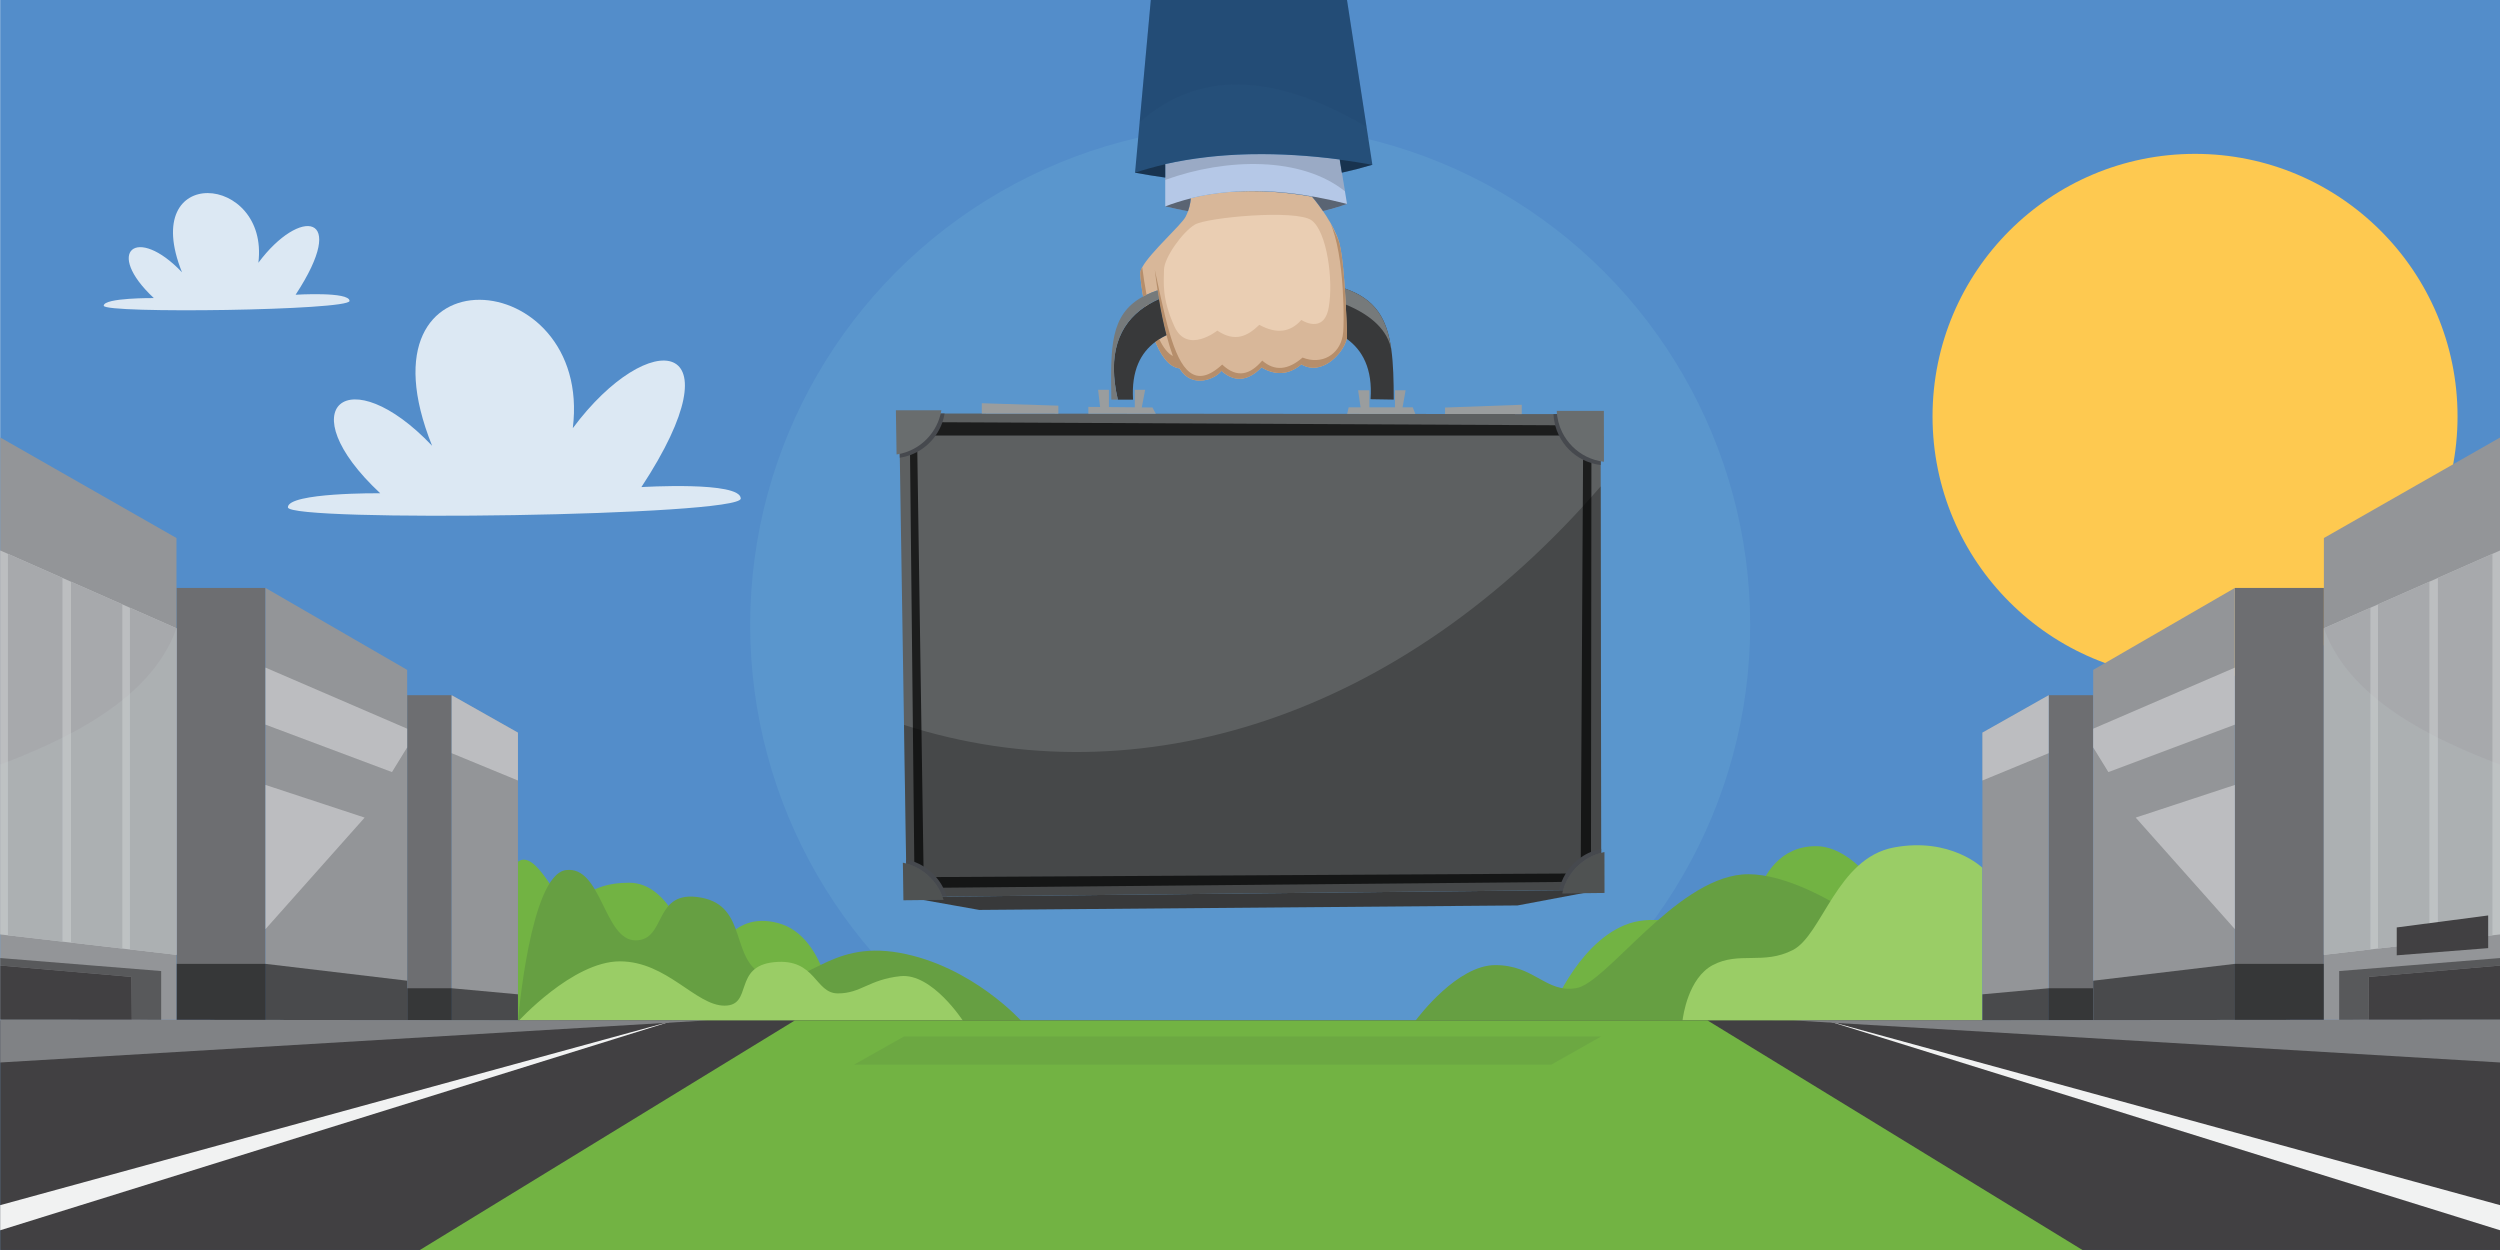 <?xml version="1.0" encoding="UTF-8"?> <!-- Generator: Adobe Illustrator 24.1.0, SVG Export Plug-In . SVG Version: 6.00 Build 0) --> <svg xmlns="http://www.w3.org/2000/svg" xmlns:xlink="http://www.w3.org/1999/xlink" version="1.1" id="Layer_1" x="0px" y="0px" viewBox="0 0 2000 1000" style="enable-background:new 0 0 2000 1000;" xml:space="preserve"> <style type="text/css"> .st0{fill:#538DCA;} .st1{fill:#5A96CD;} .st2{fill:#72B343;} .st3{fill:#669F42;} .st4{fill:#9ACD66;} .st5{fill:#FEC950;} .st6{fill:#DCE8F3;} .st7{fill:#414042;} .st8{fill:#F1F2F2;} .st9{fill:#6D6E71;} .st10{fill:#939598;} .st11{opacity:0.5;fill:#E6E7E8;} .st12{opacity:0.5;} .st13{fill:#BCBEC0;} .st14{fill:#A7A9AC;} .st15{opacity:0.15;fill:#CDD6DB;} .st16{fill:#58595B;} .st17{fill:#808285;} .st18{fill:#38393A;} .st19{fill:#5D6061;} .st20{opacity:0.7;} .st21{opacity:0.25;} .st22{fill:#46494E;} .st23{fill:#696D6E;} .st24{fill:#9A9D9E;} .st25{fill:#767A7B;} .st26{fill:#D8B799;} .st27{fill:#B68E6B;} .st28{fill:#EACEB3;} .st29{fill:#B5C8E7;} .st30{opacity:0.15;} .st31{fill:#254F79;} .st32{opacity:0.35;} .st33{opacity:0.15;fill:#1F4165;} .st34{opacity:0.5;fill:#669F42;} </style> <rect id="Background" x="0.14" y="-0.02" class="st0" width="2000" height="1000"></rect> <circle id="Dot" class="st1" cx="1000.14" cy="499.98" r="400"></circle> <g id="Bushes"> <path class="st2" d="M1558.01,817.19l-123.76,0.11h-0.07c-5.48-0.2-10.97-0.4-16.47-0.6h-180.06c2.04-5.56,22.99-60.5,62.16-76.63 c41.28-17,97.93,24.11,97.93,24.11s-1.62-87.24,55.04-87.24C1509.45,676.94,1558.01,817.19,1558.01,817.19z"></path> <path class="st3" d="M1558.01,817.19l-123.76,0.11h-0.07c-5.48-0.2-10.97-0.4-16.47-0.6h-285.43c2.68-3.61,33.75-44.62,63.92-44.62 c31.56,0,40.47,22.49,64.75,18.45c24.28-4.04,78.52-86.07,132.75-90.93C1447.93,694.74,1551.53,772.08,1558.01,817.19z"></path> <path class="st4" d="M1585.92,694.21v122.95l-27.91,0.03l-123.76,0.11h-0.07c-5.48-0.2-10.97-0.4-16.47-0.6h-71.73 c0.48-4.08,4.64-34.23,24.23-44.62c21.05-11.15,40.48,0,64.03-12.05c23.55-12.05,35.26-73.43,80.72-82.03 C1560.42,669.42,1585.92,694.21,1585.92,694.21z"></path> <path class="st2" d="M414.36,817.3l253.3-0.46c0,0-4.5-67.45-45.04-78.34c-40.54-10.89-48.43,31.54-61.2,25.54 s-23.65-57.86-58.19-57.86s-39.42,18.06-48.43,17.69c-9.01-0.38-25.73-45.03-40.44-34.54L414.36,817.3z"></path> <path class="st3" d="M414.36,817.3c0,0,9.57-117.27,38.28-121.21c28.72-3.94,30.46,56.2,55.8,56.2c25.34,0,13.6-41.34,52.46-34.2 s21.84,52.27,53.1,63.13c31.25,10.87,47.28-29.42,105.57-18.98c58.28,10.44,97.98,55.06,97.98,55.06H414.36z"></path> <path class="st4" d="M414.36,817.3c0,0,43.77-48.22,81.5-48.22s60.68,35.44,83.77,35.44s6.39-31.53,39.79-34.8 c33.4-3.27,32.29,25,50.88,25s24.69-11.09,50.03-13.79c25.34-2.7,50.21,35.97,50.21,35.97L414.36,817.3z"></path> </g> <circle id="Sun" class="st5" cx="1756.03" cy="333.09" r="210"></circle> <path id="Cloud" class="st6" d="M230.3,405.86c0,11.96,362.3,7.03,362.3-7.03c0-14.07-79.49-9.15-79.49-9.15 c79.49-121,6.33-129.44-54.87-47.13c16.18-131.55-177.28-147.03-112.56,14.07c-66.83-70.35-115.37-30.95-41.51,37.99 C304.17,394.6,230.3,393.9,230.3,405.86z"></path> <path id="Cloud_1_" class="st6" d="M82.99,244.57c0,6.49,196.63,3.82,196.63-3.82s-43.14-4.96-43.14-4.96 c43.14-65.67,3.44-70.25-29.78-25.58c8.78-71.4-96.22-79.8-61.09,7.64c-36.27-38.18-62.62-16.8-22.53,20.62 C123.08,238.46,82.99,238.08,82.99,244.57z"></path> <g id="Road__x26__Grass"> <rect id="Road" x="0.14" y="816.31" class="st7" width="2000" height="183.67"></rect> <polygon class="st2" points="1665.93,999.98 335.93,999.98 635.93,816.31 1365.93,816.31 "></polygon> <polygon class="st8" points="539.42,816.31 0.14,984.23 0.14,964.13 "></polygon> <polygon class="st8" points="2000.14,964.13 2000.14,984.23 1460.86,816.31 "></polygon> </g> <g id="Building_BR"> <polygon class="st9" points="1674.56,556.15 1674.56,816.07 1666.87,816.08 1638.95,816.11 1638.95,556.15 "></polygon> <polygon class="st10" points="1638.95,556.15 1638.95,816.11 1585.92,816.16 1585.92,586.09 "></polygon> <polygon class="st11" points="1585.92,624.41 1638.95,602.55 1638.95,556.15 1585.92,586.09 "></polygon> <polygon class="st12" points="1674.56,790.6 1674.56,816.07 1666.87,816.08 1638.95,816.11 1585.92,816.16 1585.92,795.46 1638.95,790.6 "></polygon> </g> <g id="Building_MR"> <polygon class="st9" points="1859.11,470.35 1859.11,815.89 1787.88,815.96 1787.88,470.35 "></polygon> <polygon class="st10" points="1787.88,470.35 1787.88,815.96 1674.56,816.07 1674.56,535.91 "></polygon> <polygon class="st12" points="1859.11,771.08 1859.11,815.89 1787.88,815.96 1674.56,816.07 1674.56,784.57 1787.88,771.08 "></polygon> <polygon class="st11" points="1787.88,534.09 1787.88,579.71 1686.7,617.66 1674.56,597.93 1674.56,582.95 "></polygon> <polygon class="st11" points="1787.88,627.95 1787.88,743.28 1708.56,654.08 "></polygon> </g> <g id="Building_FR"> <polygon class="st10" points="2000.14,440.34 2000.14,747.51 2000.08,747.52 2000.08,815.76 1894.82,815.85 1871.34,815.88 1859.11,815.89 1859.11,430.42 2000.08,349.98 2000.08,440.37 "></polygon> <polygon class="st13" points="2000.14,440.34 2000.14,747.51 2000.08,747.52 1993.93,748.23 1990.54,748.63 1990.53,748.63 1950.31,753.29 1943.51,754.08 1917.39,757.1 1902.39,758.84 1896.34,759.55 1859.11,763.86 1859.11,502.63 1896.34,486.19 1902.39,483.51 1943.51,465.36 1950.31,462.35 1993.93,443.08 2000.08,440.37 "></polygon> <polygon class="st14" points="1896.34,486.19 1896.34,759.55 1859.11,763.86 1859.11,502.63 "></polygon> <polygon class="st14" points="1943.51,465.36 1943.51,754.08 1902.39,758.84 1902.39,483.51 "></polygon> <polygon class="st14" points="1993.93,443.09 1993.93,748.23 1950.31,753.29 1950.31,462.36 "></polygon> <path class="st15" d="M2000.14,611.69v135.83l-0.06,0.01l-6.15,0.7l-3.39,0.4h-0.01l-40.22,4.67l-6.8,0.79l-26.12,3.02l-15,1.74 l-6.06,0.7l-37.23,4.31V502.63c7.04,19.61,19.6,36.87,37.23,52.36c1.95,1.71,3.98,3.41,6.06,5.08 c11.76,9.47,25.5,18.28,41.12,26.57c2.23,1.19,4.49,2.36,6.8,3.51c13.29,6.71,27.86,13.07,43.62,19.16 c2.03,0.79,4.06,1.57,6.15,2.35C2000.09,611.67,2000.12,611.68,2000.14,611.69z"></path> <polygon class="st7" points="1990.54,758.5 1917.39,764.25 1917.39,741.95 1990.54,732.36 "></polygon> <polygon class="st16" points="2000.08,766.43 2000.08,772.43 1895.08,781.52 1894.82,815.85 1871.34,815.88 1871.34,776.84 "></polygon> <polygon class="st7" points="2000.08,772.43 2000.08,815.76 1894.82,815.85 1895.08,781.52 "></polygon> </g> <polygon id="Sidewalk" class="st17" points="1434.25,816.3 2000.08,849.98 2000.08,815.76 "></polygon> <g> <g id="Building_BR_1_"> <polygon class="st9" points="325.72,556.15 325.72,816.07 333.41,816.08 361.33,816.11 361.33,556.15 "></polygon> <polygon class="st10" points="361.33,556.15 361.33,816.11 414.36,816.16 414.36,586.09 "></polygon> <polygon class="st11" points="414.36,624.41 361.33,602.55 361.33,556.15 414.36,586.09 "></polygon> <polygon class="st12" points="325.72,790.6 325.72,816.07 333.41,816.08 361.33,816.11 414.36,816.16 414.36,795.46 361.33,790.6 "></polygon> </g> <g id="Building_MR_1_"> <polygon class="st9" points="141.17,470.35 141.17,815.89 212.4,815.96 212.4,470.35 "></polygon> <polygon class="st10" points="212.4,470.35 212.4,815.96 325.72,816.07 325.72,535.91 "></polygon> <polygon class="st12" points="141.17,771.08 141.17,815.89 212.4,815.96 325.72,816.07 325.72,784.57 212.4,771.08 "></polygon> <polygon class="st11" points="212.4,534.09 212.4,579.71 313.58,617.66 325.72,597.93 325.72,582.95 "></polygon> <polygon class="st11" points="212.4,627.95 212.4,743.28 291.72,654.08 "></polygon> </g> <g id="Building_FR_1_"> <polygon class="st10" points="0.14,440.34 0.14,747.51 0.2,747.52 0.2,815.76 105.46,815.85 128.94,815.88 141.17,815.89 141.17,430.42 0.2,349.98 0.2,440.37 "></polygon> <polygon class="st13" points="0.14,440.34 0.14,747.51 0.2,747.52 6.35,748.23 9.74,748.63 9.75,748.63 49.97,753.29 56.77,754.08 82.89,757.1 97.88,758.84 103.94,759.55 141.17,763.86 141.17,502.63 103.94,486.19 97.88,483.51 56.77,465.36 49.97,462.35 6.35,443.08 0.2,440.37 "></polygon> <polygon class="st14" points="103.94,486.19 103.94,759.55 141.17,763.86 141.17,502.63 "></polygon> <polygon class="st14" points="56.77,465.36 56.77,754.08 97.88,758.84 97.88,483.51 "></polygon> <polygon class="st14" points="6.35,443.09 6.35,748.23 49.97,753.29 49.97,462.36 "></polygon> <path class="st15" d="M0.14,611.69v135.83l0.06,0.01l6.15,0.7l3.39,0.4h0.01l40.22,4.67l6.8,0.79l26.12,3.02l15,1.74l6.06,0.7 l37.23,4.31V502.63c-7.04,19.61-19.6,36.87-37.23,52.36c-1.95,1.71-3.98,3.41-6.06,5.08c-11.76,9.47-25.5,18.28-41.12,26.57 c-2.23,1.19-4.49,2.36-6.8,3.51c-13.29,6.71-27.86,13.07-43.62,19.16c-2.03,0.79-4.06,1.57-6.15,2.35 C0.18,611.67,0.16,611.68,0.14,611.69z"></path> <polygon class="st16" points="0.2,766.43 0.2,772.43 105.2,781.52 105.46,815.85 128.94,815.88 128.94,776.84 "></polygon> <polygon class="st7" points="0.2,772.43 0.2,815.76 105.46,815.85 105.2,781.52 "></polygon> </g> <polygon id="Sidewalk_1_" class="st17" points="566.03,816.3 0.2,849.98 0.2,815.76 "></polygon> </g> <g> <polygon id="Bottom_2_" class="st18" points="1280.98,711.76 1214.01,724.36 783.37,727.94 725.36,717.61 "></polygon> <polygon id="Front_2_" class="st19" points="1280.98,711.76 725.36,717.61 725.25,710.45 725.11,701.77 724.88,687.56 723.2,579.93 719.85,366.2 719.57,348.44 719.4,337.61 719.3,330.8 727.69,330.81 733.39,330.81 755.68,330.83 785.43,330.85 846.64,330.91 846.69,330.91 870.62,330.93 924.66,330.98 924.67,330.98 1077.74,331.11 1132.28,331.17 1132.29,331.17 1156.04,331.18 1217.42,331.23 1242.8,331.26 1266.66,331.28 1273.17,331.28 1280.5,331.29 1280.51,340.4 1280.52,348.44 1280.55,372.02 1280.58,389.06 1280.94,679.04 1280.97,698.66 1280.97,705.24 "></polygon> <g id="Seams_2_" class="st20"> <polygon points="1280.52,348.44 719.57,348.44 719.4,337.61 727.76,337.65 733.49,337.68 753.93,337.78 1244.12,340.21 1266.61,340.33 1273.16,340.35 1280.51,340.4 "></polygon> <polygon points="1273.17,331.28 1273.16,340.35 1273.15,348.44 1273.13,370.47 1272.79,681.5 1272.77,698.71 1272.76,705.32 1272.76,711.85 1264.46,711.93 1264.5,705.39 1264.54,698.76 1264.62,686.01 1266.45,367.8 1266.56,348.44 1266.61,340.33 1266.66,331.28 "></polygon> <polygon points="1280.97,705.24 1272.76,705.32 1264.5,705.39 1249.25,705.54 754.54,710.17 739.06,710.32 731.66,710.39 725.25,710.45 725.11,701.77 731.56,701.73 738.93,701.7 748.82,701.65 1252.57,698.83 1264.54,698.76 1272.77,698.71 1280.97,698.66 "></polygon> <polygon points="739.17,717.46 731.73,717.54 731.66,710.39 731.56,701.73 731.43,689.45 728.03,364.12 727.87,348.44 727.76,337.65 727.69,330.81 733.39,330.81 733.49,337.68 733.65,348.44 733.85,361.5 738.8,693.07 738.93,701.7 739.06,710.32 "></polygon> </g> <path id="Shadow_2_" class="st21" d="M1280.98,711.76l-8.23,0.09l-8.3,0.09l-525.29,5.53l-7.44,0.08l-6.37,0.07l-0.11-7.16 l-0.14-8.68l-1.91-121.84c188.57,60.56,398.34-6.66,557.38-190.87l0.39,309.6l0.01,6.57L1280.98,711.76z"></path> <g id="Corner_LT_2_"> <path class="st22" d="M755.68,330.83c-0.39,2.39-0.99,4.71-1.76,6.96c-1.31,3.82-3.16,7.41-5.45,10.66 c-3.79,5.4-8.8,9.89-14.63,13.06c-1.86,1-3.8,1.89-5.81,2.61c-2.62,0.95-5.35,1.66-8.18,2.08l-0.28-17.76l-0.17-10.83l-0.1-6.81 l8.39,0.01h5.7L755.68,330.83z"></path> <path class="st23" d="M753.09,328.23c-0.39,2.39-0.99,4.71-1.76,6.96c-1.32,3.82-3.16,7.41-5.45,10.66 c-3.79,5.4-8.8,9.89-14.63,13.06c-1.86,1-3.8,1.89-5.81,2.61c-2.62,0.95-5.36,1.66-8.18,2.08l-0.28-17.76l-0.17-10.83l-0.1-6.81 l8.39,0.01h5.7L753.09,328.23z"></path> </g> <g id="Corner_RT_2_"> <path class="st22" d="M1280.55,372.02c-2.55-0.29-5.03-0.82-7.42-1.55c-2.32-0.7-4.55-1.6-6.68-2.66 c-8.34-4.18-15.13-11-19.27-19.36c-1.29-2.6-2.32-5.36-3.06-8.23c-0.74-2.88-1.2-5.87-1.32-8.95l23.86,0.02h6.51l7.33,0.01 l0.01,9.11l0.02,8.05L1280.55,372.02z"></path> <path class="st23" d="M1283.15,369.42c-2.55-0.29-5.03-0.82-7.42-1.55c-2.32-0.7-4.55-1.6-6.68-2.66 c-8.34-4.18-15.13-11-19.27-19.36c-1.29-2.6-2.32-5.36-3.06-8.23c-0.74-2.88-1.2-5.87-1.32-8.95l23.86,0.02h6.51l7.33,0.01 l0.01,9.11l0.02,8.05L1283.15,369.42z"></path> </g> <g id="Corner_RB_2_"> <path class="st22" d="M1280.98,711.76l-8.23,0.09l-8.3,0.09l-17.18,0.18c0.48-2.27,1.14-4.46,1.97-6.57 c0.91-2.34,2.02-4.59,3.32-6.71c3.09-5.07,7.2-9.44,12.04-12.82c2.53-1.79,5.28-3.3,8.18-4.51c2.6-1.08,5.32-1.9,8.15-2.46 l0.03,19.62l0.01,6.57L1280.98,711.76z"></path> <path class="st23" d="M1283.58,714.36l-8.23,0.09l-8.3,0.09l-17.18,0.18c0.48-2.27,1.14-4.46,1.97-6.57 c0.91-2.34,2.02-4.59,3.32-6.71c3.09-5.07,7.2-9.44,12.04-12.82c2.53-1.79,5.28-3.3,8.18-4.51c2.6-1.08,5.32-1.9,8.15-2.46 l0.03,19.62l0.01,6.57L1283.58,714.36z"></path> <path class="st21" d="M1283.58,714.36l-8.23,0.09l-8.3,0.09l-17.18,0.18c0.48-2.27,1.14-4.46,1.97-6.57 c0.91-2.34,2.02-4.59,3.32-6.71c3.09-5.07,7.2-9.44,12.04-12.82c2.53-1.79,5.28-3.3,8.18-4.51c2.6-1.08,5.32-1.9,8.15-2.46 l0.03,19.62l0.01,6.57L1283.58,714.36z"></path> </g> <g id="Corner_LB_2_"> <path class="st22" d="M757.38,717.27l-18.21,0.19l-7.44,0.08l-6.37,0.07l-0.11-7.16l-0.14-8.68l-0.22-14.21 c2.25,0.45,4.44,1.09,6.55,1.89c2.59,0.97,5.05,2.19,7.37,3.62c3.77,2.33,7.15,5.23,10.02,8.57c2.23,2.59,4.15,5.45,5.72,8.52 C755.69,712.43,756.64,714.81,757.38,717.27z"></path> <path class="st23" d="M754.78,719.87l-18.21,0.19l-7.44,0.08l-6.37,0.07l-0.11-7.16l-0.14-8.68l-0.22-14.21 c2.25,0.45,4.44,1.09,6.55,1.89c2.59,0.97,5.05,2.19,7.37,3.62c3.77,2.33,7.15,5.23,10.02,8.57c2.23,2.59,4.15,5.45,5.72,8.52 C753.1,715.02,754.05,717.4,754.78,719.87z"></path> <path class="st21" d="M754.78,719.87l-18.21,0.19l-7.44,0.08l-6.37,0.07l-0.11-7.16l-0.14-8.68l-0.22-14.21 c2.25,0.45,4.44,1.09,6.55,1.89c2.59,0.97,5.05,2.19,7.37,3.62c3.77,2.33,7.15,5.23,10.02,8.57c2.23,2.59,4.15,5.45,5.72,8.52 C753.1,715.02,754.05,717.4,754.78,719.87z"></path> </g> <g id="Brass_2_"> <polygon class="st24" points="846.69,324.53 846.69,330.91 846.64,330.91 785.43,330.85 785.43,322.58 "></polygon> <polygon class="st24" points="924.66,330.98 870.62,330.93 870.69,330.8 870.69,325.51 880.27,325.59 880.07,325.51 878.48,311.86 887.13,311.86 887.13,325.66 907.83,325.86 907.83,311.86 916.12,311.86 913.43,325.91 921.96,325.99 "></polygon> <polygon class="st24" points="1132.28,331.17 1077.74,331.11 1078.95,325.87 1088.45,325.87 1086.5,312.23 1095.51,312.23 1095.51,325.87 1115.97,325.87 1115.97,312.23 1124.49,312.23 1122.06,325.87 1130.22,325.87 "></polygon> <polygon class="st24" points="1217.42,323.8 1217.42,331.23 1156.04,331.18 1156.04,326.04 "></polygon> </g> <path class="st18" d="M1096.45,319.37c1.74-24.34-6.47-39.29-19.08-48.33c-1.06-0.77-2.14-1.49-3.24-2.16 c-10.33-6.29-23.04-9.21-35.5-10.42c-16.52-1.59-32.64-0.17-42.32,0.44c-13.15,0.83-35.54-0.16-54.7,5.97 c-1.96,0.62-3.89,1.32-5.77,2.11c-0.89,0.38-1.77,0.77-2.64,1.19c-2.38-9.08-4.36-18.79-6.05-28.93c-0.38-2.3-0.75-4.62-1.1-6.96 c0.41-0.14,0.82-0.28,1.24-0.41c1.26-0.41,2.58-0.8,3.93-1.18c15.62-4.37,36.92-6.73,65.96-7.34c28.8-0.61,50.6,0.72,67.07,4.3 c3.53,0.76,6.82,1.64,9.87,2.61c0.59,0.18,1.17,0.38,1.74,0.57c24.55,8.4,33.83,24.13,37.23,48.97v0.03 c1.56,11.33,1.89,24.56,1.89,39.86L1096.45,319.37z"></path> <path class="st25" d="M1113.07,279.8v0.03c-2.84-15.26-15.49-27.55-36.47-36.2c-0.61-0.26-1.24-0.51-1.87-0.76 c-3.41-1.34-7.03-2.59-10.86-3.74c-19.14-5.8-43.41-9.2-72.02-9.88c-23.52-0.56-43.8,2-59.87,8.01c-1.1,0.41-2.18,0.84-3.24,1.28 c-0.54,0.22-1.07,0.46-1.6,0.69c-0.38-2.3-0.75-4.62-1.1-6.96c0.41-0.14,0.82-0.28,1.24-0.41c1.26-0.41,2.58-0.8,3.93-1.18 c15.62-4.37,36.92-6.73,65.96-7.34c28.8-0.61,50.6,0.72,67.07,4.3c3.53,0.76,6.82,1.64,9.87,2.61c0.59,0.18,1.17,0.38,1.74,0.57 C1100.39,239.23,1109.67,254.96,1113.07,279.8z"></path> <path class="st26" d="M1077.53,266.06c-0.01-0.3-0.03-0.63-0.03-0.99c-0.02-0.48-0.03-1-0.05-1.57c-0.01-0.22-0.02-0.45-0.03-0.68 c-0.01-0.35-0.03-0.73-0.03-1.12c-0.01-0.16-0.01-0.32-0.02-0.48c-0.02-0.48-0.03-0.99-0.06-1.51c-0.01-0.31-0.02-0.63-0.03-0.95 c-0.01-0.18-0.01-0.36-0.02-0.55c-0.03-0.61-0.05-1.25-0.08-1.92c-0.03-0.55-0.04-1.11-0.07-1.69c-0.14-3.31-0.3-7.03-0.51-10.97 c-0.01-0.1-0.01-0.22-0.02-0.32c-0.02-0.41-0.04-0.82-0.07-1.23v-0.07c-0.03-0.5-0.05-1-0.08-1.51c-0.02-0.25-0.03-0.5-0.04-0.76 c-0.15-2.54-0.3-5.14-0.47-7.76c-0.03-0.39-0.05-0.77-0.08-1.16c-0.01-0.18-0.03-0.35-0.03-0.54c-0.05-0.72-0.1-1.44-0.15-2.15 c-0.1-1.38-0.2-2.77-0.3-4.14c-0.07-0.79-0.13-1.57-0.19-2.34c-0.15-1.83-0.3-3.62-0.48-5.39c-0.08-0.85-0.16-1.69-0.24-2.52 c-0.01-0.1-0.02-0.19-0.03-0.28c-0.1-0.97-0.2-1.93-0.3-2.86c-0.03-0.17-0.04-0.35-0.06-0.52c-0.09-0.8-0.18-1.57-0.28-2.34 c-0.06-0.54-0.13-1.07-0.2-1.6c-0.03-0.31-0.08-0.62-0.12-0.93c-0.58-4.27-1.22-7.94-1.95-10.64c-0.08-0.28-0.16-0.57-0.25-0.87 c-2.02-6.98-6.01-14.34-10.04-20.61c-0.95-1.49-1.91-2.92-2.85-4.26c-4.71-6.83-8.79-11.53-8.79-11.53 c-33.98-5.93-66.48-6.25-96.94,1.22c0,0-0.16,4.68-2.22,10.43c-0.51,1.43-1.14,2.92-1.92,4.43c-3.37,6.54-28.2,28.49-34.72,40.39 c-1,1.82-1.57,3.41-1.57,4.66c0,0.89,0.08,2.27,0.23,4.02c0.02,0.15,0.03,0.3,0.04,0.45c0.09,0.92,0.19,1.92,0.32,3.01 c0.04,0.36,0.09,0.74,0.14,1.12c0.25,2.08,0.58,4.42,0.99,6.96c0.07,0.49,0.16,0.99,0.24,1.51c0.09,0.56,0.19,1.13,0.29,1.7 c0.44,2.58,0.96,5.3,1.54,8.11c0.22,1.08,0.46,2.17,0.71,3.27c0.12,0.53,0.24,1.06,0.36,1.58c0.13,0.55,0.26,1.12,0.4,1.69 c0.14,0.55,0.27,1.1,0.41,1.65c0.21,0.83,0.42,1.67,0.64,2.5c0.22,0.82,0.45,1.64,0.67,2.47c0.8,2.86,1.68,5.7,2.63,8.46 c0.17,0.5,0.35,1,0.53,1.5c0.61,1.71,1.26,3.4,1.94,5.03c0.9,2.16,1.85,4.23,2.87,6.17c0.15,0.29,0.29,0.57,0.45,0.85 c1.22,2.25,2.52,4.32,3.9,6.14c0.19,0.25,0.39,0.5,0.59,0.75c0.79,0.98,1.6,1.89,2.45,2.69c0.21,0.2,0.42,0.4,0.64,0.59 c0.21,0.19,0.42,0.38,0.64,0.55c0.22,0.18,0.44,0.35,0.67,0.52c0.22,0.16,0.43,0.32,0.66,0.48h0.01c0.22,0.16,0.45,0.3,0.67,0.44 c0.46,0.29,0.92,0.54,1.38,0.76c0.24,0.12,0.48,0.22,0.71,0.32c0.2,0.09,0.4,0.16,0.61,0.24c0.5,0.18,1.01,0.34,1.53,0.45 c0.1,0.03,0.19,0.04,0.29,0.06c0.13,0.03,0.27,0.06,0.4,0.08c0.07,0.02,0.15,0.03,0.22,0.03c0.22,0.03,0.44,0.06,0.67,0.09 c10.48,17.69,30.43,7.22,33.38,1.95c10.25,9.15,20.94,8.71,32.15-2.67c10.97,6.46,21.63,6.14,31.91-2.44 c4.2,2.44,8.41,3.05,12.41,2.45c0.16-0.03,0.32-0.05,0.48-0.09c0.22-0.03,0.44-0.08,0.66-0.13c2.41-0.51,4.73-1.45,6.91-2.7 c0.19-0.11,0.38-0.22,0.56-0.33c0.62-0.38,1.24-0.78,1.83-1.19c0.35-0.25,0.68-0.49,1.02-0.75c0.55-0.42,1.09-0.87,1.62-1.31 c0.18-0.16,0.35-0.3,0.52-0.46c0.17-0.16,0.35-0.31,0.51-0.47c0.71-0.65,1.38-1.33,2.02-2.02c0.28-0.3,0.55-0.61,0.81-0.91 c0.44-0.51,0.87-1.03,1.27-1.55c0.28-0.35,0.54-0.69,0.79-1.04c0.13-0.17,0.26-0.35,0.38-0.53c0.12-0.17,0.24-0.35,0.36-0.53 c0.12-0.17,0.23-0.35,0.35-0.53c0.56-0.86,1.06-1.71,1.51-2.55c0.09-0.16,0.17-0.32,0.25-0.48c0.11-0.22,0.22-0.42,0.31-0.63 c0.09-0.17,0.16-0.34,0.24-0.51c0.08-0.17,0.16-0.35,0.22-0.51c0.08-0.16,0.15-0.33,0.21-0.5c0.41-0.98,0.71-1.92,0.92-2.8 c0.03-0.12,0.06-0.24,0.09-0.35c0-0.02,0.01-0.04,0.01-0.06c0.04-0.22,0.09-0.43,0.11-0.65c0.03-0.16,0.05-0.31,0.07-0.46 c0-0.01,0-0.01,0-0.02c0.02-0.18,0.03-0.35,0.04-0.53s0.02-0.35,0.02-0.51C1077.61,268.88,1077.58,267.87,1077.53,266.06z M927.41,271.33c-3.24-6.9-6.12-16.18-8.63-27.77c-0.53-2.47-1.05-5.06-1.55-7.75c2.68-1.28,5.61-2.46,8.81-3.53 c0.35,2.34,0.72,4.66,1.1,6.96c1.69,10.14,3.67,19.85,6.05,28.93C931.19,269.11,929.26,270.16,927.41,271.33z"></path> <path class="st27" d="M1064.05,178.14c-1.48-2.72-2.62-4.69-2.79-4.99C1062.26,174.61,1063.18,176.28,1064.05,178.14z"></path> <path class="st27" d="M917.23,235.8c-0.95,0.46-1.88,0.93-2.77,1.41c-1.54-8.91-2.25-16.07-2.25-18.76c0-1.25,0.57-2.85,1.57-4.66 C914.84,221.77,915.98,229.12,917.23,235.8z"></path> <path class="st27" d="M1077.61,268.88c0,0.16-0.01,0.34-0.02,0.51s-0.03,0.35-0.04,0.53c0,0.01,0,0.01,0,0.02 c-0.02,0.15-0.04,0.3-0.07,0.46c-0.03,0.22-0.07,0.43-0.11,0.65c0,0.02-0.01,0.04-0.01,0.06c-0.03,0.11-0.05,0.23-0.09,0.35 c-0.21,0.88-0.51,1.83-0.92,2.8c-0.06,0.17-0.13,0.34-0.21,0.5c-0.07,0.16-0.15,0.34-0.22,0.51c-0.08,0.17-0.16,0.34-0.24,0.51 c-0.1,0.21-0.2,0.42-0.31,0.63c-0.08,0.16-0.16,0.32-0.25,0.48c-0.45,0.84-0.95,1.7-1.51,2.55c-0.12,0.17-0.23,0.35-0.35,0.53 c-0.12,0.17-0.24,0.35-0.36,0.53c-0.12,0.17-0.25,0.35-0.38,0.53c-0.25,0.35-0.51,0.69-0.79,1.04c-0.4,0.52-0.83,1.04-1.27,1.55 c-0.26,0.3-0.54,0.61-0.81,0.91c-0.64,0.69-1.32,1.38-2.02,2.02c-0.16,0.16-0.34,0.31-0.51,0.47c-0.17,0.16-0.34,0.3-0.52,0.46 c-0.53,0.45-1.06,0.89-1.62,1.31c-0.34,0.26-0.67,0.5-1.02,0.75c-0.6,0.42-1.21,0.81-1.83,1.19c-0.18,0.11-0.37,0.22-0.56,0.33 c-2.18,1.25-4.5,2.19-6.91,2.7c-0.22,0.05-0.43,0.1-0.66,0.13c-0.16,0.03-0.32,0.06-0.48,0.09c-4.01,0.61-8.22-0.01-12.41-2.45 c-10.29,8.58-20.94,8.9-31.91,2.44c-11.2,11.38-21.9,11.83-32.15,2.67c-2.94,5.28-22.9,15.74-33.38-1.95 c-0.22-0.03-0.44-0.05-0.67-0.09c-0.07-0.01-0.15-0.02-0.22-0.03c-0.13-0.02-0.27-0.04-0.4-0.08c-0.1-0.02-0.19-0.03-0.29-0.06 c-0.52-0.11-1.03-0.27-1.53-0.45c-0.21-0.08-0.41-0.16-0.61-0.24c-0.23-0.1-0.47-0.2-0.71-0.32c-0.47-0.22-0.93-0.48-1.38-0.76 c-0.22-0.14-0.45-0.29-0.67-0.44h-0.01c-0.22-0.16-0.44-0.32-0.66-0.48c-0.22-0.16-0.44-0.34-0.67-0.52 c-0.22-0.17-0.43-0.36-0.64-0.55c-0.22-0.19-0.43-0.39-0.64-0.59c-0.85-0.8-1.66-1.71-2.45-2.69c-0.2-0.25-0.4-0.5-0.59-0.75 c-1.38-1.83-2.68-3.89-3.9-6.14c-0.16-0.28-0.3-0.56-0.45-0.85c-1.02-1.94-1.97-4.01-2.87-6.17c1-0.75,2.05-1.47,3.11-2.15 c3.24,6.89,6.87,11.42,10.87,13.5c-1.89-5.28-3.57-10.85-5.1-16.66c-2.38-9.08-4.36-18.79-6.05-28.93c-0.38-2.3-0.75-4.62-1.1-6.96 c-0.82-5.43-1.57-10.99-2.25-16.62c1.19,5.47,2.34,10.89,3.49,16.21c0.48,2.25,0.97,4.48,1.46,6.68 c2.26,10.23,4.56,19.91,7.09,28.44c8.63,29.05,19.96,44.92,41.91,24.66c12.1,11.4,22.5,7.93,32.03-3.17 c9.94,8.66,20.72,7.59,32.27-2.43c15.42,6.1,29.28-2.36,32.08-17.17c0.22-1.11,0.36-2.25,0.44-3.42c0.34-4.86,0.47-13,0.16-22.59 c-0.13-4-0.33-8.25-0.62-12.61c-1.25-18.69-4.19-39.53-10.04-52.09c2.45,4.5,5.8,11.06,7.2,15.54c0.09,0.3,0.17,0.6,0.25,0.87 c0.73,2.7,1.37,6.37,1.95,10.64c0.04,0.31,0.09,0.62,0.12,0.93c0.07,0.53,0.14,1.06,0.2,1.6c0.1,0.77,0.19,1.55,0.28,2.34 c0.02,0.17,0.03,0.35,0.06,0.52c0.1,0.93,0.2,1.89,0.3,2.86c0.01,0.09,0.02,0.18,0.03,0.28c0.09,0.83,0.16,1.67,0.24,2.52 c0.17,1.76,0.33,3.56,0.48,5.39c0.06,0.77,0.12,1.55,0.19,2.34c0.1,1.38,0.2,2.76,0.3,4.14c0.05,0.71,0.1,1.43,0.15,2.15 c0.01,0.18,0.03,0.35,0.03,0.54c0.03,0.39,0.05,0.77,0.08,1.16c0.16,2.62,0.32,5.22,0.47,7.76c0.01,0.26,0.03,0.51,0.04,0.76 c0.03,0.5,0.05,1,0.08,1.51v0.07c0.03,0.41,0.05,0.82,0.07,1.23c0.01,0.1,0.01,0.22,0.02,0.32c0.21,3.94,0.37,7.66,0.51,10.97 c0.03,0.58,0.04,1.14,0.07,1.69c0.03,0.67,0.05,1.31,0.08,1.92c0.01,0.19,0.01,0.37,0.02,0.55c0.02,0.32,0.03,0.64,0.03,0.95 c0.03,0.52,0.04,1.02,0.06,1.51c0.01,0.16,0.01,0.33,0.02,0.48c0.01,0.39,0.03,0.76,0.03,1.12c0.01,0.23,0.02,0.46,0.03,0.68 c0.02,0.56,0.03,1.08,0.05,1.57c0.01,0.35,0.03,0.68,0.03,0.99C1077.58,267.87,1077.61,268.88,1077.61,268.88z"></path> <path class="st28" d="M939.5,261.08c10.23,22.65,34.34,3.41,34.34,3.41c14.58,9.76,24.55,4.08,33.61-4.63 c13.85,7.59,24.96,5.95,33.61-3.9c0,0,18.02,11.94,21.92-9.99c3.9-21.92-1.46-60.65-13.64-69.66s-83.79-2.44-93.53,3.41 s-24.45,26.31-24.6,36.05C931.07,225.52,929.27,238.43,939.5,261.08z"></path> <path class="st18" d="M933.18,268.17c-2,0.94-3.93,1.99-5.78,3.16c-1.06,0.67-2.11,1.39-3.11,2.15 c-11.65,8.69-19.29,22.89-17.84,46.23h-12.18c-8.37-35.78,0.35-60.05,21.73-74.37c0.9-0.61,1.83-1.2,2.78-1.77 c2.61-1.57,5.41-3.01,8.36-4.32C928.82,249.38,930.81,259.08,933.18,268.17z"></path> <path class="st25" d="M927.14,239.24c-2.95,1.31-5.74,2.74-8.36,4.32c-0.95,0.57-1.88,1.16-2.78,1.77 c-21.38,14.33-30.11,38.59-21.73,74.37h-5.2c-0.59-41.62-1.33-68.01,25.39-82.49c0.89-0.48,1.82-0.95,2.77-1.41 c2.68-1.28,5.61-2.46,8.81-3.53C926.38,234.62,926.76,236.94,927.14,239.24z"></path> <path class="st29" d="M1077.61,163.16c-6.18,2.19-12.58,4.09-19.22,5.68c-4.71-6.83-8.79-11.53-8.79-11.53 c-22.82-3.98-44.98-5.43-66.3-3.69c-10.42,0.85-20.64,2.47-30.64,4.91c0,0,0,0.06-0.01,0.17c-0.05,0.9-0.38,5.16-2.21,10.26 c-5.94-1.11-12.02-2.4-18.24-3.86v-33.85c42.27-9.43,88.99-10.26,139.57-3.66l1.73,10.55l2.45,14.87L1077.61,163.16z"></path> <g class="st12"> <path d="M932.19,165.11c6.73-2.55,13.56-4.68,20.45-6.4c-0.05,0.9-0.38,5.16-2.21,10.26 C944.48,167.86,938.41,166.57,932.19,165.11z"></path> <path d="M1077.61,163.16c-6.18,2.19-12.58,4.09-19.22,5.68c-4.71-6.83-8.79-11.53-8.79-11.53c-22.82-3.98-44.98-5.43-66.3-3.69 C1013.8,150.96,1045.48,154.88,1077.61,163.16z"></path> </g> <path class="st30" d="M1075.94,153.02c-34.86-27.86-94.54-26.89-143.75-9.1v-12.67c42.27-9.43,88.99-10.26,139.57-3.66 L1075.94,153.02z"></path> <path class="st31" d="M1097.9,131.82c-8.21,2.44-16.34,4.54-24.41,6.33l-1.7-10.38l-0.03-0.17c-24.3-3.17-47.71-4.63-70.16-4.23 c-0.28,0.01-0.55,0.01-0.82,0.01c-0.93,0.02-1.87,0.03-2.79,0.07c-0.3,0-0.61,0.01-0.91,0.03c-1.11,0.03-2.21,0.06-3.3,0.1 c-1.65,0.06-3.3,0.13-4.94,0.21c-1.62,0.09-3.24,0.17-4.85,0.28h-0.09c-1.61,0.1-3.22,0.22-4.83,0.34 c-1.54,0.12-3.08,0.24-4.62,0.38c-0.18,0.02-0.36,0.03-0.55,0.05c-1.5,0.13-2.98,0.28-4.47,0.43c-1.06,0.1-2.1,0.22-3.15,0.35 c-0.29,0.03-0.59,0.06-0.88,0.1c-11.35,1.31-22.42,3.15-33.2,5.55v10.81c-8.1-1.13-16.15-2.45-24.18-3.91l3.68-40.26l8.95-97.92 h156.95l15.66,101.59L1097.9,131.82z"></path> <g class="st32"> <path d="M908.01,138.16c7.86-2.6,15.93-4.85,24.18-6.75v10.66C924.09,140.94,916.04,139.62,908.01,138.16z"></path> <path d="M1097.9,131.82c-8.21,2.44-16.34,4.54-24.41,6.33l-1.7-10.38C1080.37,128.9,1089.08,130.25,1097.9,131.82z"></path> </g> <path class="st33" d="M1093.24,101.57c-75.78-44.77-135.76-44.46-181.55-3.67l8.95-97.92h156.95L1093.24,101.57z"></path> </g> <polygon id="Shadow_3_" class="st34" points="1240.98,851.74 683.2,851.74 723.2,829.16 1280.98,829.16 "></polygon> </svg> 
